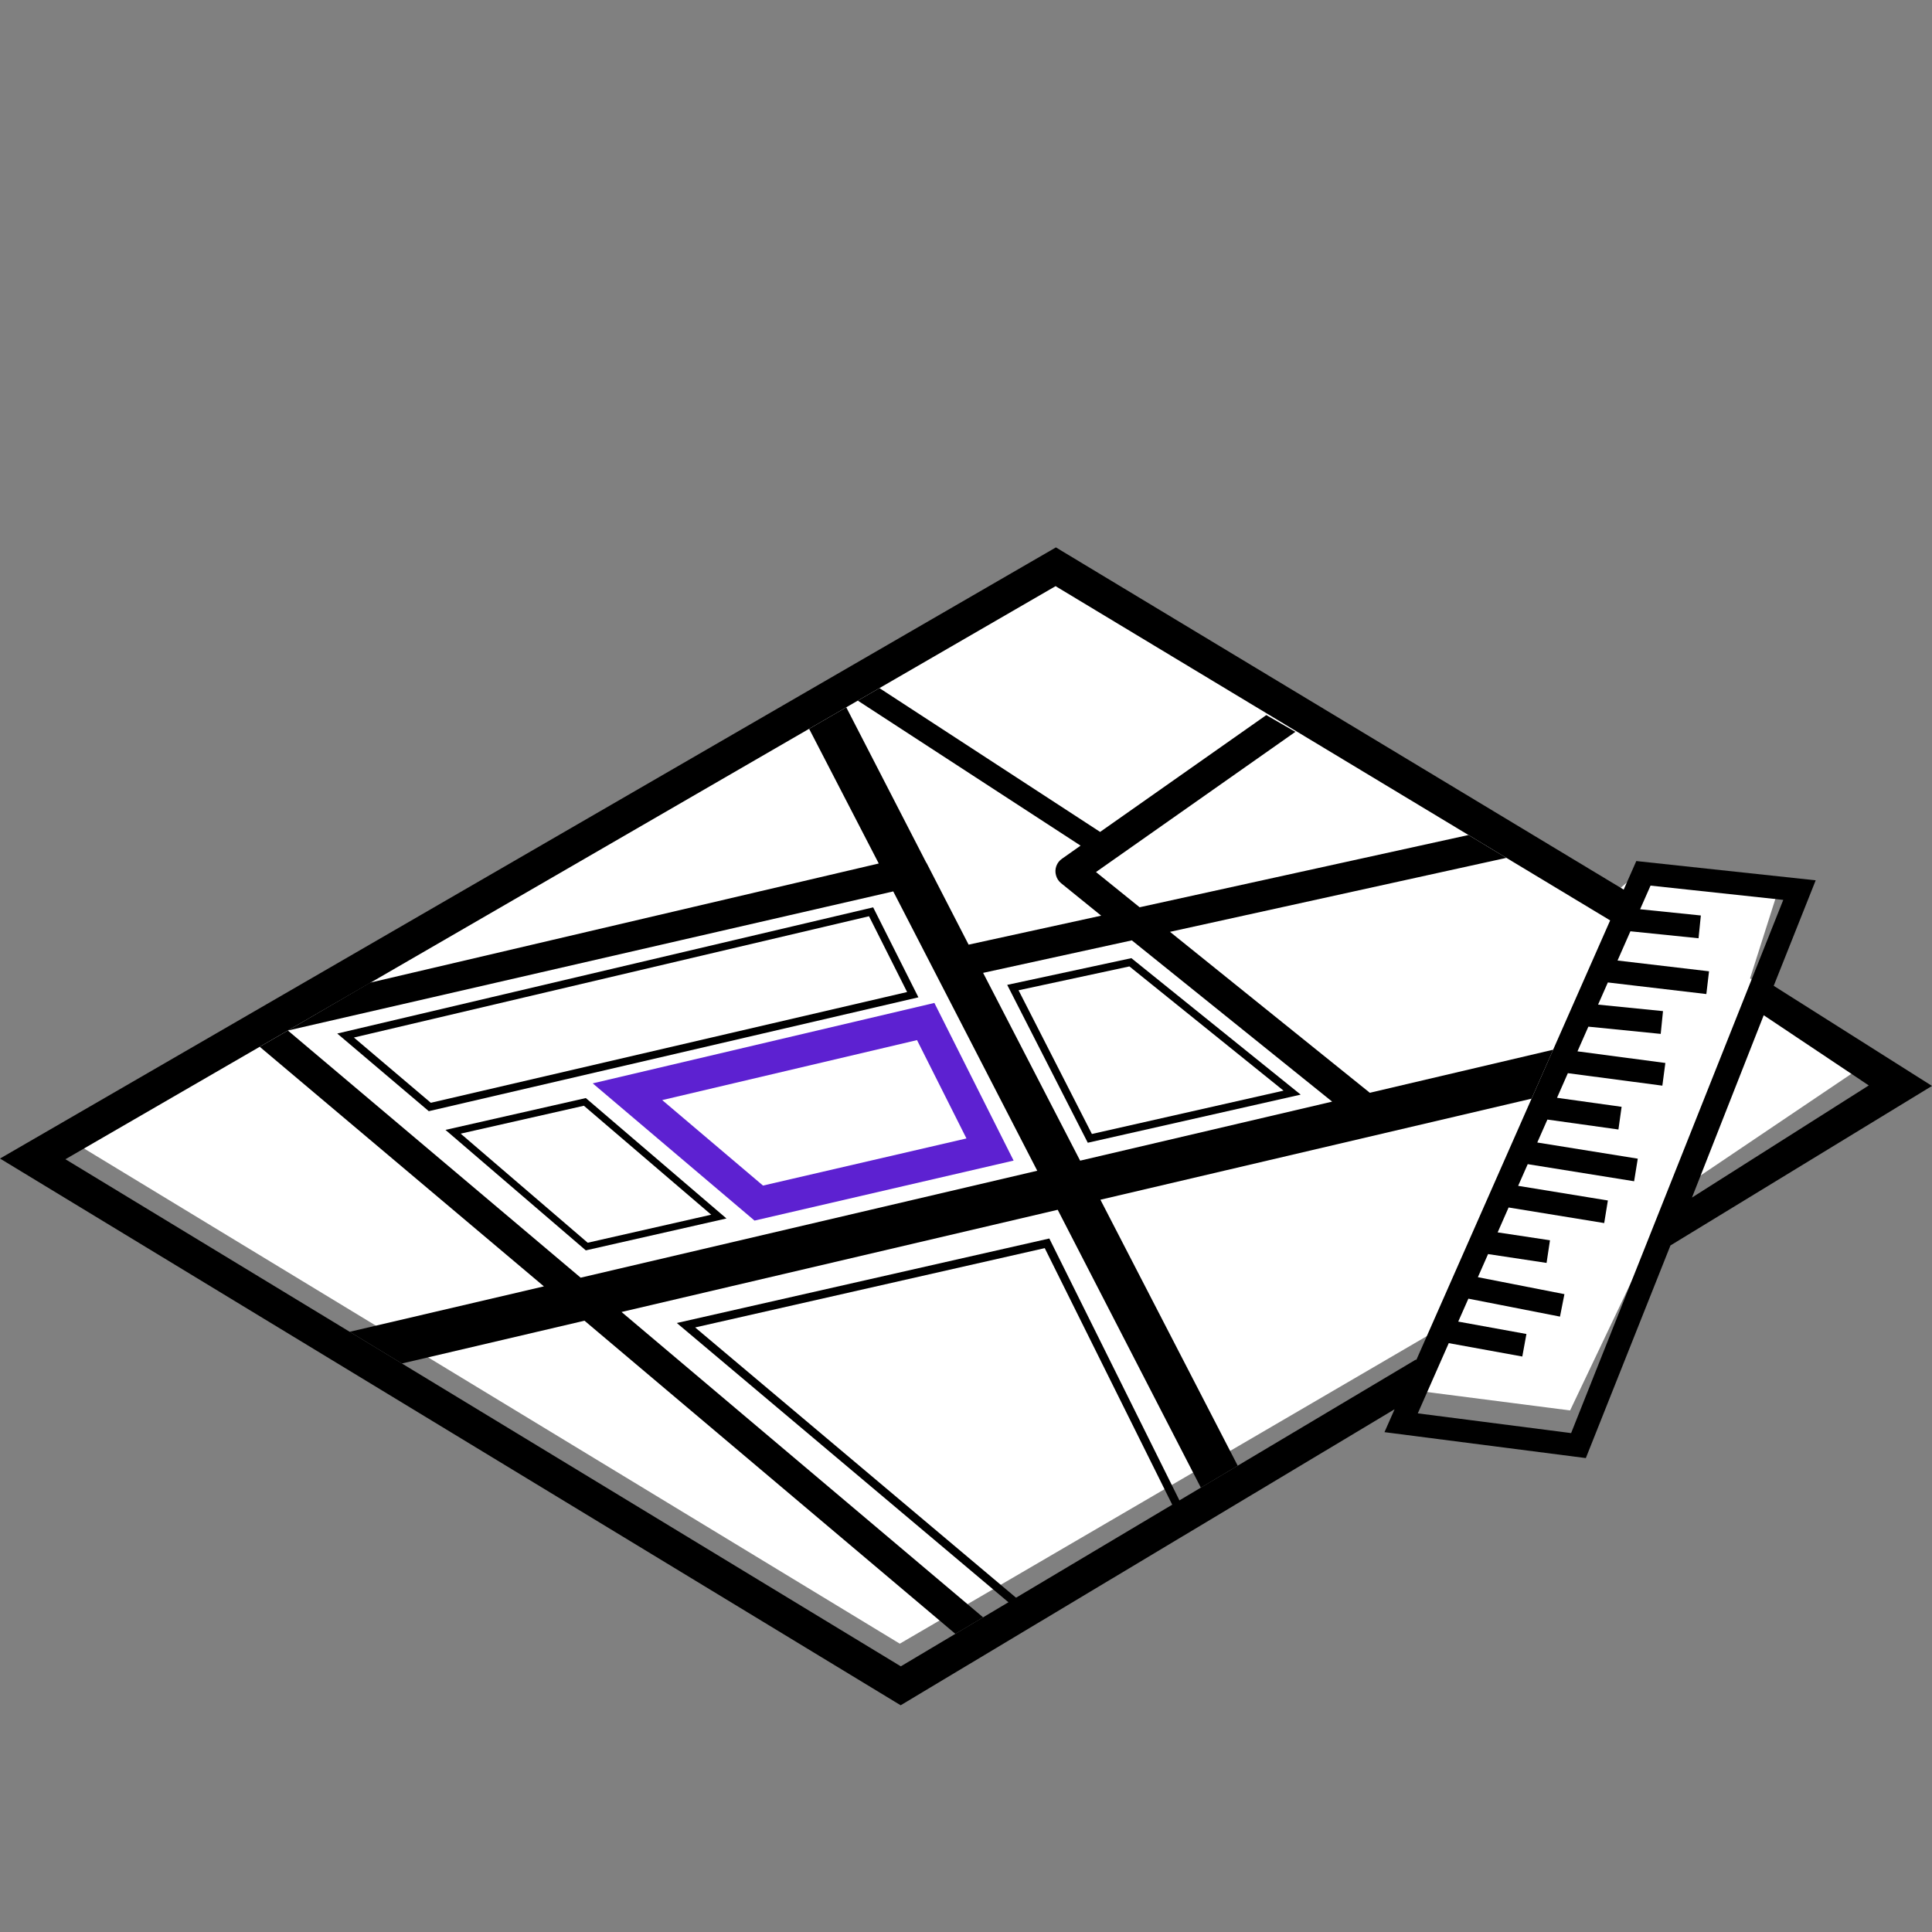 <?xml version="1.0" encoding="UTF-8"?>
<svg width="120px" height="120px" viewBox="0 0 120 120" version="1.1" xmlns="http://www.w3.org/2000/svg" xmlns:xlink="http://www.w3.org/1999/xlink">
    <rect x="0" y="0" width="120" height="120" fill="#808080" stroke="none"/>
    <title>oferta/icon/opłata planistyczna</title>
    <g id="oferta/icon/opłata-planistyczna" stroke="none" stroke-width="1" fill="none" fill-rule="evenodd">
        <polygon id="Fill-1" fill="#FFFFFF" points="65.5 35 4 70.595 55.888 102.092 89.038 82.747 87.998 86.379 97.522 87.605 103.919 74.163 116.01 66.011 108.699 60.768 110.7 54.486 102.456 53.6 99.947 55.761"></polygon>
        <g id="Group-17" transform="translate(0, 34)">
            <path d="M65.585,0 L-0,37.959 L55.941,71.917 L86.62,53.532 L85.993,54.954 L98.499,56.564 L103.755,43.357 L120,33.449 L110.169,27.231 L112.776,20.678 L101.634,19.481 L100.851,21.256 L65.585,0 Z M4.064,38.002 L65.564,2.407 L100.01,23.168 L87.963,50.486 L87.953,50.439 L55.951,69.499 L4.064,38.002 Z M105.643,22.862 L101.871,22.475 L102.518,21.007 L110.762,21.893 L97.585,55.012 L88.062,53.786 L89.985,49.425 L94.553,50.256 L94.809,48.857 L90.574,48.087 L91.204,46.662 L96.894,47.777 L97.169,46.382 L91.794,45.328 L92.427,43.893 L96.06,44.442 L96.272,43.036 L93.022,42.545 L93.702,40.999 L99.64,41.967 L99.868,40.564 L94.295,39.655 L94.89,38.308 L101.498,39.37 L101.725,37.967 L95.483,36.963 L96.112,35.538 L100.524,36.155 L100.721,34.746 L96.709,34.186 L97.383,32.657 L103.252,33.432 L103.438,32.023 L97.98,31.301 L98.656,29.768 L103.15,30.217 L103.292,28.802 L99.259,28.399 L99.867,27.022 L105.984,27.742 L106.151,26.329 L100.468,25.66 L101.268,23.844 L105.5,24.277 L105.643,22.862 Z M109.548,29.058 L116.073,33.418 L105.092,40.382 L109.548,29.058 Z" id="Fill-1" fill="#000000"></path>
            <g id="Group-16" transform="translate(16, 7.918)">
                <path d="M75.209,9.947 L77.563,11.366 L56.67,15.96 L69.082,25.956 L80.469,23.282 L79.128,26.322 L52.349,32.599 L60.877,49.119 L58.587,50.483 L49.696,33.224 L22.605,39.572 L45.063,58.538 L43.34,59.564 L20.304,40.113 L8.962,42.771 L5.72,40.802 L17.783,37.981 L0.133,23.1 L1.88,22.089 L20.066,37.441 L48.426,30.799 L39.481,13.449 L1.88,22.089 L6.982,19.118 L38.581,11.715 L34.256,3.35 L36.563,2.014 L41.519,11.639 L41.557,11.696 L44.162,16.756 L52.397,14.956 L49.904,12.937 C49.749,12.808 49.645,12.647 49.592,12.454 C49.536,12.26 49.543,12.067 49.61,11.876 C49.68,11.687 49.796,11.535 49.961,11.421 L51.117,10.606 L37.28,1.6 L38.624,0.822 L52.33,9.754 L62.652,2.497 L64.459,3.538 L52.074,12.246 L54.784,14.434 L75.209,9.947 Z M66.742,26.506 L54.301,16.49 L45.063,18.509 L51.089,30.173 L66.742,26.506 Z" id="Fill-2" fill="#000000"></path>
                <polygon id="Fill-4" fill="#FFFFFF" points="46.957 30.168 42.036 20.376 20.815 25.373 30.865 33.896"></polygon>
                <path d="M42.036,20.376 L20.815,25.372 L30.865,33.895 L46.957,30.168 L42.036,20.376 Z M40.958,22.685 L44.028,28.793 L31.392,31.72 L25.132,26.411 L40.958,22.685 Z" id="Fill-6" fill="#5D21D1"></path>
                <path d="M38.234,14.439 L4.947,22.277 L10.633,27.099 L41.044,20.028 L38.234,14.439 Z M37.976,14.992 L40.342,19.699 L10.759,26.578 L5.981,22.525 L37.976,14.992 Z" id="Fill-8" fill="#000000"></path>
                <path d="M20.386,26.285 L11.669,28.262 L20.386,35.745 L29.122,33.764 L20.386,26.285 Z M20.267,26.762 L28.174,33.529 L20.503,35.27 L12.614,28.495 L20.267,26.762 Z" id="Fill-10" fill="#000000"></path>
                <path d="M49.175,35.007 L26.038,40.256 L47.374,58.223 L57.657,52.079 L49.175,35.007 Z M48.891,35.606 L56.977,51.879 L47.425,57.585 L27.177,40.532 L48.891,35.606 Z" id="Fill-12" fill="#000000"></path>
                <path d="M54.272,17.595 L46.559,19.254 L51.564,29.06 L64.788,26.071 L54.272,17.595 Z M54.15,18.108 L63.723,25.824 L51.82,28.515 L47.264,19.589 L54.15,18.108 Z" id="Fill-14" fill="#000000"></path>
            </g>
        </g>
    </g>
</svg>
